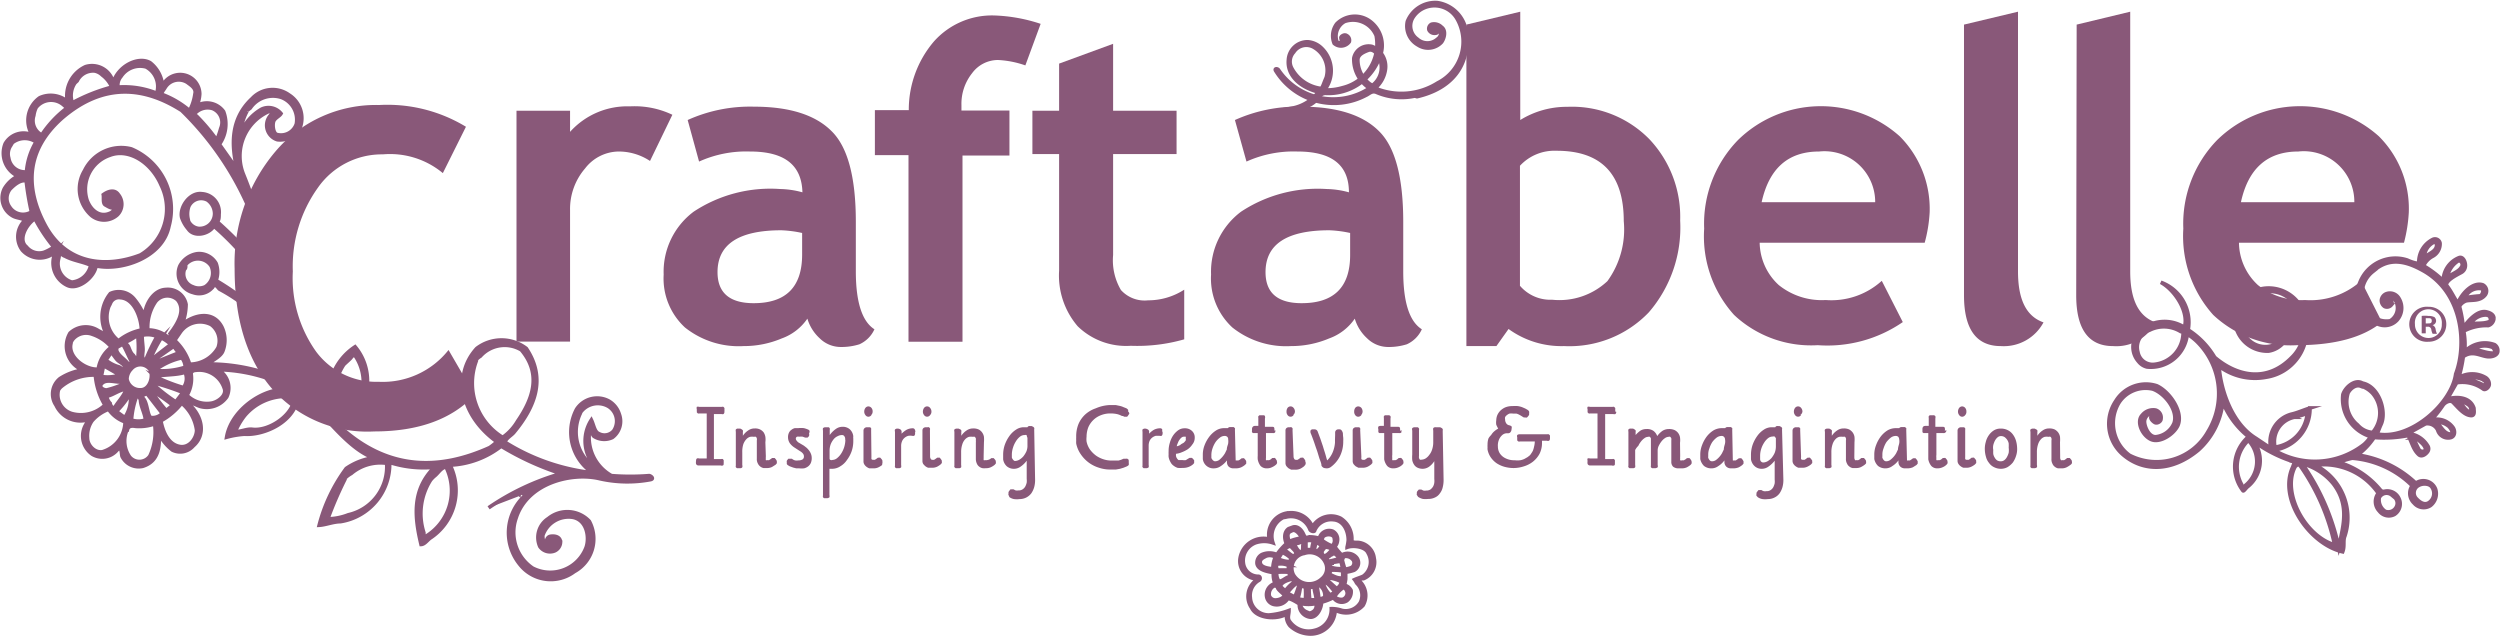 <?xml version="1.0" encoding="UTF-8"?> <svg xmlns="http://www.w3.org/2000/svg" viewBox="0 0 166.65 42.41"><defs><style>.cls-1,.cls-2{fill:#895879;}.cls-2{stroke:#895879;stroke-miterlimit:10;stroke-width:0.25px;}</style></defs><g id="Layer_2" data-name="Layer 2"><g id="Layer_20" data-name="Layer 20"><path class="cls-1" d="M31.06,8.45l-1.54,3.09a5.51,5.51,0,0,0-4-1.25,5.2,5.2,0,0,0-4.32,2.21,9,9,0,0,0-1.68,5.59,8.44,8.44,0,0,0,1.56,5.36,5,5,0,0,0,4.16,2,5.59,5.59,0,0,0,4.66-2.12l1.74,3q-2.28,2.43-6.7,2.43a8.47,8.47,0,0,1-6.86-2.91c-1.63-1.93-2.44-4.58-2.44-7.92a11.54,11.54,0,0,1,2.71-7.82A8.77,8.77,0,0,1,25.27,7,10.08,10.08,0,0,1,31.06,8.45Z"></path><path class="cls-1" d="M43.33,10.73a3.78,3.78,0,0,0-2.11-.63A2.86,2.86,0,0,0,39,11.23,4.14,4.14,0,0,0,38,14v8.77H34.43V7.38H38V8.79a5.13,5.13,0,0,1,4-1.7,5.84,5.84,0,0,1,2.82.56Z"></path><path class="cls-1" d="M53.82,21.24a3.5,3.5,0,0,1-1.71,1.32,6.47,6.47,0,0,1-2.54.51,5.75,5.75,0,0,1-3.91-1.24,4.44,4.44,0,0,1-1.42-3.53,5,5,0,0,1,2-4.19A9.28,9.28,0,0,1,52,12.6a6,6,0,0,1,1.49.22C53.44,11,52.3,10.1,50,10.1a7.63,7.63,0,0,0-3.4.67L45.84,8a10.11,10.11,0,0,1,4.41-.89q3.53,0,5.16,1.61c1.1,1.06,1.64,3.09,1.64,6.07v3.3c0,2.05.42,3.34,1.24,3.86a2,2,0,0,1-1,1,4,4,0,0,1-1.25.18,2,2,0,0,1-1.4-.58A2.89,2.89,0,0,1,53.82,21.24Zm-.35-5.71a7.84,7.84,0,0,0-1.38-.18q-4.26,0-4.26,2.79c0,1.38.81,2.07,2.41,2.07q3.23,0,3.23-3.24Z"></path><path class="cls-1" d="M68.35,4.36A6.39,6.39,0,0,0,66.53,4a2.14,2.14,0,0,0-1.73.88A3.27,3.27,0,0,0,64.09,7c0,.12,0,.24,0,.37h3.2v3H64.16V22.78h-3.6V10.34H58.32v-3h2.26a7,7,0,0,1,1.67-4.57,5.18,5.18,0,0,1,4-1.74,10.85,10.85,0,0,1,3.12.56Z"></path><path class="cls-1" d="M70.6,10.27H68.82V7.38H70.6V4.24l3.6-1.32V7.38h4.23v2.89H74.2V17a3.91,3.91,0,0,0,.52,2.33,2.12,2.12,0,0,0,1.81.69,4.43,4.43,0,0,0,2.41-.71v3.31a11.34,11.34,0,0,1-3.56.43,4.63,4.63,0,0,1-3.54-1.3,5.19,5.19,0,0,1-1.24-3.7Z"></path><path class="cls-1" d="M90.31,21.24a3.5,3.5,0,0,1-1.71,1.32,6.47,6.47,0,0,1-2.54.51,5.75,5.75,0,0,1-3.91-1.24,4.44,4.44,0,0,1-1.42-3.53,5,5,0,0,1,2-4.19,9.28,9.28,0,0,1,5.7-1.51,6,6,0,0,1,1.49.22c0-1.82-1.14-2.72-3.43-2.72a7.63,7.63,0,0,0-3.4.67L82.32,8a10.19,10.19,0,0,1,4.42-.89q3.53,0,5.16,1.61c1.1,1.06,1.64,3.09,1.64,6.07v3.3c0,2.05.41,3.34,1.24,3.86a2,2,0,0,1-1,1,4,4,0,0,1-1.25.18,2,2,0,0,1-1.4-.58A2.89,2.89,0,0,1,90.31,21.24ZM90,15.53a7.84,7.84,0,0,0-1.38-.18q-4.26,0-4.26,2.79c0,1.38.8,2.07,2.41,2.07Q90,20.21,90,17Z"></path><path class="cls-1" d="M100.56,21.93l-.81,1.14h-2V1.64l3.59-.86V8a5.89,5.89,0,0,1,3.14-.88,7.23,7.23,0,0,1,5.45,2.14A7.53,7.53,0,0,1,112,14.7a8.65,8.65,0,0,1-2.09,6.12,7.32,7.32,0,0,1-5.65,2.25A6,6,0,0,1,100.56,21.93Zm.76-10.88v8a2.67,2.67,0,0,0,2.15.93,4.67,4.67,0,0,0,3.68-1.24,5.86,5.86,0,0,0,1.09-4q0-4.7-4.49-4.69A3.13,3.13,0,0,0,101.32,11.05Z"></path><path class="cls-1" d="M128.3,16.18h-11A3.9,3.9,0,0,0,118.57,19a4.57,4.57,0,0,0,3.13,1,5,5,0,0,0,3.74-1.28l1.4,2.75a8.86,8.86,0,0,1-5.67,1.54A7.5,7.5,0,0,1,115.6,21a7.82,7.82,0,0,1-2-5.76,8,8,0,0,1,2.25-5.9,7.89,7.89,0,0,1,10.78-.26,6.85,6.85,0,0,1,2,5.09A9.57,9.57,0,0,1,128.3,16.18Zm-10.87-2.7H125a3.38,3.38,0,0,0-3.74-3.38C119.2,10.1,117.93,11.22,117.43,13.48Z"></path><path class="cls-1" d="M130.92,1.64l3.6-.86V18.09c0,1.9.56,3,1.7,3.4a3,3,0,0,1-2.85,1.58c-1.63,0-2.45-1.13-2.45-3.39Z"></path><path class="cls-1" d="M138.43,1.64,142,.78V18.09c0,1.9.56,3,1.69,3.4a2.94,2.94,0,0,1-2.84,1.58c-1.63,0-2.45-1.13-2.45-3.39Z"></path><path class="cls-1" d="M160.25,16.18h-11A3.89,3.89,0,0,0,150.51,19a4.6,4.6,0,0,0,3.14,1,5.05,5.05,0,0,0,3.74-1.28l1.39,2.75q-1.89,1.54-5.66,1.54A7.54,7.54,0,0,1,147.54,21a7.86,7.86,0,0,1-2-5.76,8,8,0,0,1,2.25-5.9,7.89,7.89,0,0,1,10.78-.26,6.81,6.81,0,0,1,2,5.09A10.11,10.11,0,0,1,160.25,16.18Zm-10.87-2.7h7.56a3.37,3.37,0,0,0-3.74-3.38C151.15,10.1,149.87,11.22,149.38,13.48Z"></path><path class="cls-2" d="M91.89,4a3.62,3.62,0,0,1-3.48,2.22.51.51,0,0,0-.39.13,2,2,0,0,1-1.91.87,2.86,2.86,0,0,0,1.78-1.09c-1.19-.3-2.1-1.08-2-2.14a1.27,1.27,0,0,1,1.29-1.2,1.47,1.47,0,0,1,.85.36A2.09,2.09,0,0,1,88.29,6a3.76,3.76,0,0,0,1.21-.15,3,3,0,0,0,2.24-3.48,1.68,1.68,0,0,0-2.11-.94,1.12,1.12,0,0,0-.52,1.33c0,.12.28.1.45.08-.11,0-.15-.21-.17-.31s.19-.21.28-.19a.35.35,0,0,1,.27.44.68.68,0,0,1-1,.11,1.33,1.33,0,0,1,.17-1.3,1.7,1.7,0,0,1,2.14-.22,2,2,0,0,1,.71,2.47Zm-3.56,1.4a1.78,1.78,0,0,0-.71-2.23,1,1,0,0,0-1.38.3.94.94,0,0,0-.13,1.09,2.59,2.59,0,0,0,1.94,1.34C88.15,5.88,88.25,5.55,88.33,5.36Z"></path><path class="cls-2" d="M94.31,6.4a4.22,4.22,0,0,1-2.53-.24c-.33-.15-.5.09-.73.19a4.55,4.55,0,0,1-6-1.62c-.12-.17.1-.17.17-.07a4.41,4.41,0,0,0,6.08,1.22,2.3,2.3,0,0,1-1.05-2,1,1,0,0,1,1.21-.78,1.43,1.43,0,0,1,.89,1.52,2,2,0,0,1-.69,1.26,4.53,4.53,0,0,0,4.18-.35,3.08,3.08,0,0,0,1.32-4.23A1.74,1.74,0,0,0,94.79.59a1.68,1.68,0,0,0-.64.63,1.08,1.08,0,0,0,.33,1.39,1,1,0,0,0,1.34,0A.49.49,0,0,0,96,2c-.15-.19-.06.2-.31.21A.41.41,0,0,1,95.26,2a.32.32,0,0,1,.17-.38.69.69,0,0,1,.66.19c.32.22.19.74,0,1A1.22,1.22,0,0,1,94.53,3a1.44,1.44,0,0,1-.71-1.57,2,2,0,0,1,2-1.25,2.28,2.28,0,0,1,1.94,2.26c.12,1.91-.93,3.45-3.3,4Zm-2.83-.7A1.49,1.49,0,0,0,92,4c-.12-.34-.42-.79-.8-.65s-.66.31-.69.6a2,2,0,0,0,.79,1.64Z"></path><path class="cls-2" d="M32.57,33.85a16.63,16.63,0,0,1,4.84-2.28,18.72,18.72,0,0,1-4-1.83A5.94,5.94,0,0,1,30,31a3.8,3.8,0,0,1-1.33,4.87c-.21.16-.37.41-.6.42-.42-1.77-.65-3.62.9-5.15a7.45,7.45,0,0,1-3-.32,3.88,3.88,0,0,1-3.28,3.95c-.46,0-1,.22-1.41.24a11,11,0,0,1,1.8-3.78,4.28,4.28,0,0,1,1.82-.71c-1.67-.6-3.19-2.76-4.61-4.13-.12-.12-.42-.15-.43,0-.15,1.72-2.25,2.64-3.57,2.55a6.07,6.07,0,0,0-1.18.2c.34-2,2.91-3.61,4.6-3.08a10.84,10.84,0,0,0-5.19-1.42,1.39,1.39,0,0,1,.59,1.82,1.63,1.63,0,0,1-1.76.63c-.26-.08-.57-.29-.86-.24,1,.82,1.26,2.12.39,2.87A1.15,1.15,0,0,1,11.5,30a3.11,3.11,0,0,1-.88-1.06c0,.76,0,1.8-1.11,2.14a1.23,1.23,0,0,1-1.36-.64c-.07-.11,0-.79-.35-.44a1.28,1.28,0,0,1-1.64.28,1.48,1.48,0,0,1-.42-2c0-.05.33-.36,0-.27a1.79,1.79,0,0,1-2-1A1.32,1.32,0,0,1,4,25.24a3.79,3.79,0,0,1,1.53-.57,1.71,1.71,0,0,1-.86-2.46,1.53,1.53,0,0,1,1.89-.16,2.8,2.8,0,0,1,.68.46,2.46,2.46,0,0,1,.12-2.94,1.33,1.33,0,0,1,1.54.32,4.21,4.21,0,0,1,.74,1.25c0-.77.56-1.82,1.43-1.84a1.23,1.23,0,0,1,1.33,1,3.86,3.86,0,0,1-.26,1.32c.84-.66,2.06-.92,2.64.17a2,2,0,0,1,.07,1.61c-.14.37-.69.6-1,.87A12.4,12.4,0,0,1,20.23,26a11.55,11.55,0,0,0-5.58-6.72c-.11-.06-.28-.46-.48-.14a1.16,1.16,0,0,1-1.29.36A1.3,1.3,0,0,1,12,17.72a1.57,1.57,0,0,1,1.13-.8,1.29,1.29,0,0,1,1.27.64,1.66,1.66,0,0,1,0,1.14,18.32,18.32,0,0,1,4.42,3.65l-.56-2.47a19.26,19.26,0,0,0-4-4.81c-.35.55-1.32.75-1.7.2a2.32,2.32,0,0,1-.44-.76c-.17-.66.52-1.71,1.35-1.59a1.22,1.22,0,0,1,1.13,1.36c0,.18,0,.42-.13.5A23.55,23.55,0,0,1,18,18.66a20.37,20.37,0,0,0-5.89-11.3c-2.47-1.57-5.2-1.9-8,.53C1.75,10,1.65,12.48,3,15c1.47,2.74,4.21,2.83,6.36,2a3.57,3.57,0,0,0,1.39-4.65c-.66-1.55-2.18-2.49-3.44-2a2.4,2.4,0,0,0-1.51,3c.25.67.82,1.14,1.47.89a.65.65,0,0,0,.44-.48c-.21.22-.49,0-.68-.1s-.1-.48-.14-.68c.27-.2.74-.4,1,0a1,1,0,0,1-.07,1.34,1.32,1.32,0,0,1-1.7.06,2.35,2.35,0,0,1-.48-3A2.71,2.71,0,0,1,8.75,9.93a4.34,4.34,0,0,1,2.51,5.15c-.43,2.11-3.2,3-4.86,2.64-.09.74-1.18,1.63-1.89,1.31a1.65,1.65,0,0,1-.77-2.29,1.55,1.55,0,0,1-2.25-.07,1.49,1.49,0,0,1,.2-2c-.32-.15-.6-.14-.84-.28A1.37,1.37,0,0,1,.3,12.57a2.19,2.19,0,0,1,.9-.83A1.69,1.69,0,0,1,.35,9.58,1.41,1.41,0,0,1,2.15,9a1.84,1.84,0,0,1,.5-2.48,1.75,1.75,0,0,1,1.84.24A2.14,2.14,0,0,1,5.7,4.45,1.45,1.45,0,0,1,7.55,5.52C7.86,4.42,9.2,3.73,10,4.18a2.15,2.15,0,0,1,.83,1.55,1.3,1.3,0,0,1,2.48.53,2.31,2.31,0,0,1-.18.78,1.37,1.37,0,0,1,1.77.4,2.34,2.34,0,0,1-.28,2.18l1.19,1.68c-.4-1.62-.45-3.39,1-4.73a1.86,1.86,0,0,1,2.45-.24A1.83,1.83,0,0,1,20,8.52a1.49,1.49,0,0,1-1.51.79A1,1,0,0,1,18,7.73c.13-.13.19-.44-.13-.28a3.26,3.26,0,0,0-1.65,4.16C18,16,18.59,20.2,20,24.47a9,9,0,0,0,2.16,3.19,3.86,3.86,0,0,1,1.51-4.54,3.54,3.54,0,0,1-.78,5.23c-.25.18.08.37.16.43,3,2.52,6.25,2.57,9.59,1.06a4.5,4.5,0,0,0,.49-.39c-2.34-1.67-3-4.41-1.35-6.22a2.71,2.71,0,0,1,3.3,0c1.34,2,.59,3.89-.84,5.61-.18.2-.48.35-.59.63a13.89,13.89,0,0,0,5.86,2.05,3.26,3.26,0,0,1-1.07-4.24,1.63,1.63,0,0,1,2.13-.55,1.53,1.53,0,0,1,.71.89,1.34,1.34,0,0,1-.46,1.54,1.28,1.28,0,0,1-1.2-.06c-.13-.06-.17-.41-.31-.45a2.92,2.92,0,0,0,1.45,3.06,16.14,16.14,0,0,0,2.51,0c.1,0,.37.21.08.26A8.35,8.35,0,0,1,40,31.91c-1.83-.45-4.85.23-5.61,2.65a2.88,2.88,0,0,0,1.11,3.31,2.56,2.56,0,0,0,3.58-1.39c.22-.65.06-1.82-.9-2a1.82,1.82,0,0,0-2,1.21,1,1,0,0,0,.28.75c-.07-.26-.06-.65.26-.69s.63.06.64.4a.66.66,0,0,1-.37.56.82.82,0,0,1-1-.28,1.49,1.49,0,0,1,.56-1.86,2,2,0,0,1,2.73.18,2.48,2.48,0,0,1-1,3.35,2.61,2.61,0,0,1-3.62-.47,3.35,3.35,0,0,1,.34-4.6c.34-.36-.3,0-.29,0m-3-8.87a4.24,4.24,0,0,0,1.8,5,3.48,3.48,0,0,0,1-1.09c1-1.46,1.62-3.12.24-4.75a2.17,2.17,0,0,0-2.73.42A1.21,1.21,0,0,0,31.61,24.15Zm-8.78,7.91a24.78,24.78,0,0,0-1.08,2.52,3.89,3.89,0,0,0,1.37-.27,3.29,3.29,0,0,0,2.56-3.44,3,3,0,0,0-2.37.68A1.84,1.84,0,0,0,22.83,32.06ZM3.89,26a1.31,1.31,0,0,0,.89,1.57A2.3,2.3,0,0,0,7,27a4.57,4.57,0,0,1-.64-2,3.38,3.38,0,0,0-2.27.76A.85.85,0,0,0,3.89,26ZM28.7,32a4.17,4.17,0,0,0-.45,3.51c0,.18,0,.36.18.22a3.56,3.56,0,0,0,1.3-4.61c-.35.07-.51.41-.78.62A2,2,0,0,0,28.7,32ZM11.64,22.69a3.64,3.64,0,0,1,1,1.59,2.18,2.18,0,0,0,1.9-1.1,1.34,1.34,0,0,0-.47-1.55,1.61,1.61,0,0,0-2.08.55Zm11.27,1.62a4,4,0,0,0-.38,3.61c0,.12.07.34.32.15a3.13,3.13,0,0,0,.82-4.37c-.07-.11-.23.08-.29.16S23,24.21,22.91,24.31Zm-7.23,4.47c.4,0,.77-.2,1.13-.16,1.16.15,2.8-1,2.83-2.16a3.62,3.62,0,0,0-3.33,1.24A4.49,4.49,0,0,0,15.68,28.78Zm23-1.23a2.89,2.89,0,0,0,1.2,3.77A2.57,2.57,0,0,1,39.42,28c.16.33.21.8.5.91a.8.8,0,0,0,1-.2,1.16,1.16,0,0,0-.37-1.63,1.42,1.42,0,0,0-1.77.3A.65.65,0,0,0,38.67,27.55ZM5.83,29.21c0,.46.47,1,1,.91a2.11,2.11,0,0,0,1.51-2,2.24,2.24,0,0,1-1.1-.84,2.69,2.69,0,0,0-1.11.77A1.77,1.77,0,0,0,5.83,29.21Zm1.43-8.8a2,2,0,0,0,.64,2.31A3.55,3.55,0,0,1,9.43,22c0-.7-.43-2.1-1.4-2.16a.61.61,0,0,0-.67.37A1.6,1.6,0,0,1,7.26,20.41Zm9.2-13A4.19,4.19,0,0,0,16,9a3.23,3.23,0,0,1,1.44-1.72,1.08,1.08,0,0,1,1.29.29c-.08.15-.33.25-.46.45s-.08.87.19.95a1.08,1.08,0,0,0,1.3-.71,1.59,1.59,0,0,0-1-1.77,1.83,1.83,0,0,0-2.08.71S16.49,7.34,16.46,7.39ZM12,29.77c.65.1,1.1-.57,1.11-1.09a2.82,2.82,0,0,0-1-1.81,4.49,4.49,0,0,1-1.39,1.18C10.86,28.77,11.2,29.64,12,29.77ZM9.85,22a2.07,2.07,0,0,1,1.35.48c.17.14.2-.14.14-.24.54-.7,1.05-1.58.49-2.26a1,1,0,0,0-1.46.12A3,3,0,0,0,9.85,22Zm-5.12.88c-.24.94,1,1.81,1.82,1.73a2.26,2.26,0,0,1,.88-1.47,2.88,2.88,0,0,0-1.27-.86,1.16,1.16,0,0,0-1.27.29A.83.83,0,0,0,4.73,22.83Zm7.75,3.49a1.87,1.87,0,0,0,1.66.5c.45-.1,1-.54.81-1a1.76,1.76,0,0,0-1.89-1.19c-.1,0-.34.05-.32.26A2.22,2.22,0,0,1,12.48,26.32ZM8.4,28.81a1.87,1.87,0,0,0,.23,1.64A.85.85,0,0,0,10,30.39a3.75,3.75,0,0,0,.31-2.14,3.1,3.1,0,0,1-1.22.17c-.12,0-.54-.14-.61.27C8.44,28.71,8.4,28.79,8.4,28.81Zm-.54-23a5.79,5.79,0,0,1,2.59.41,1.48,1.48,0,0,0-.71-1.76,1.52,1.52,0,0,0-1.68.64A.88.88,0,0,0,7.86,5.8ZM5,5.52a1.49,1.49,0,0,0-.18,1.34A11.88,11.88,0,0,1,7.46,5.81,2,2,0,0,0,6.82,5a1,1,0,0,0-.5-.27,1.18,1.18,0,0,0-1.18.66Zm7.32,12.36a.91.91,0,0,0,.53,1.24,1,1,0,0,0,.83,0,1.1,1.1,0,0,0,.4-1.39,1.06,1.06,0,0,0-1.7-.1C12.36,17.69,12.39,17.81,12.35,17.88Zm.18-3.3a.88.88,0,0,0,.72.65,1,1,0,0,0,1.09-1,1.13,1.13,0,0,0-.48-.9.91.91,0,0,0-1.25.43A1.55,1.55,0,0,0,12.53,14.58ZM2.25,7.7A1.08,1.08,0,0,0,2.78,9a7.27,7.27,0,0,1,1.69-1.8S4.26,7,4.15,6.92a1.26,1.26,0,0,0-1.74.24A1.76,1.76,0,0,0,2.25,7.7Zm-1.54,2a1,1,0,0,0-.13.84,1.09,1.09,0,0,0,1.19.92,4.58,4.58,0,0,1,.64-2,1.34,1.34,0,0,0-1.59.05S.74,9.66.71,9.69ZM10.84,6.31a6.17,6.17,0,0,1,1.8,1.07A3.38,3.38,0,0,0,13,6.26c.1-.38-.28-.59-.51-.77A1.07,1.07,0,0,0,11,5.84C10.91,6,10.67,6.25,10.84,6.31ZM1.76,16.46a1.09,1.09,0,0,0,1.18.36,2.9,2.9,0,0,0,.65-.35,10.78,10.78,0,0,1-1.26-1.9C1.7,15,1.2,16,1.76,16.46ZM.64,13.8a1.06,1.06,0,0,0,1.46.33,19.42,19.42,0,0,1-.35-2.07c-.38-.11-.81.26-1.08.54A1,1,0,0,0,.64,13.8ZM3.9,17.27a1.29,1.29,0,0,0,.89,1.54,1.42,1.42,0,0,0,1.26-1.13c-.53-.25-1.18-.31-1.74-.62-.1,0-.33-.3-.37,0A1.3,1.3,0,0,1,3.9,17.27Zm4.56,8a.88.88,0,0,0,.91.72c.64,0,.87-.94.64-1.34a.79.79,0,0,0-1.26-.06A1,1,0,0,0,8.46,25.29ZM13.1,7.74a12.58,12.58,0,0,1,1.35,1.6,6.13,6.13,0,0,0,.27-.78,1,1,0,0,0-.55-1.33,1.15,1.15,0,0,0-1.24.4A1.63,1.63,0,0,1,13.1,7.74Zm-.85,17.1c-.56.16-1.32.12-1.94.25a11.8,11.8,0,0,0,1.92.75,1,1,0,0,0,.12-1S12.25,24.84,12.25,24.84Zm.1-.36a1,1,0,0,0-.23-.63,4.48,4.48,0,0,0-1.81.85A4.94,4.94,0,0,0,12.35,24.48Zm-2.26,3.36a.89.89,0,0,0,.73-.28L9.77,26.2c0,.12-.46.09-.2.39S9.83,27.81,10.09,27.84ZM9.53,23.3c0,.28-.15.7.2.67a13.64,13.64,0,0,1,.74-1.54,1.57,1.57,0,0,0-1-.08C9.47,22.73,9.53,23.06,9.53,23.3Zm.75,2.38a11.6,11.6,0,0,0,1.44,1.11l.48-.63a16.73,16.73,0,0,0-2-.66C10.26,25.61,10.28,25.68,10.28,25.68ZM8.76,28a1.48,1.48,0,0,0,.93,0c0-.39-.29-.85-.32-1.3,0-.14-.22-.44-.29-.23A5.74,5.74,0,0,0,8.76,28Zm.11-4.32c.13.11.32.58.31.29a6.75,6.75,0,0,0,0-1.62c-.21.12-.4.26-.65.38s-.07.23,0,.33S8.68,23.51,8.87,23.67Zm1.07.46c.41-.41,1-.82,1.46-1.19-.21-.16-.62-.5-.69-.37A9.43,9.43,0,0,0,9.94,24.13Zm-2.6,2.76c0,.07.18.47.37.17s.66-.82.69-1.14c-.5.07-.88.41-1.29.48A.86.86,0,0,0,7.34,26.89Zm.42.53.56.41a2.3,2.3,0,0,0,.37-1.6c0-.08-.11.16-.15.22A5.72,5.72,0,0,1,7.76,27.42ZM7.05,24a2.36,2.36,0,0,0,.88.46c.17.07.47.39.42.09S8,24.17,7.83,24s-.39-.6-.47-.45A2.86,2.86,0,0,1,7.05,24Zm3.1,2.16a11.09,11.09,0,0,0,.93,1.21l.44-.36A15.77,15.77,0,0,0,10.07,26C10.12,26.1,10.14,26.19,10.15,26.2Zm0-1.93,1.7-.68c.12-.05-.16-.25-.25-.48l-1.43,1S10.18,24.25,10.18,24.27ZM7.11,26A6.33,6.33,0,0,0,8,25.71c.11,0,.22-.26,0-.25-.4,0-.89-.18-1.18.07S6.85,26,7.11,26Zm1.46-1.73s.24-.08.21-.14c-.22-.42-.39-.86-.62-1.23-.08.17-.45.2-.41.39C7.85,23.73,8.31,23.91,8.57,24.29Zm-1.82.83A2.59,2.59,0,0,0,8,25L6.9,24.37Z"></path><path class="cls-2" d="M154.31,31a3.91,3.91,0,0,1,2,4.72c-.14.33,0,.68-.15,1.06-2.18-.49-4.34-3.54-3.31-5.68,0-.07.17-.3,0-.34a8.9,8.9,0,0,1-2.6-1.33,2.21,2.21,0,0,1-.41,3c-.13.1-.28.34-.32.28a2.63,2.63,0,0,1,.37-3.6,5.67,5.67,0,0,1-1.72-2.31A5,5,0,0,1,146.54,30c-1.77,1.47-3.67,1.45-5,.32a2.71,2.71,0,0,1-.49-3.6,2.35,2.35,0,0,1,2.72-1c.87.4,1.78,1.74,1.41,2.63-.25.57-1.19,1.21-1.79.94s-1-1.2-.58-1.62a.93.93,0,0,1,.89-.33.52.52,0,0,1,.35.59c0,.16-.25.32-.41.23s-.42-.37-.12-.49c0-.11.22,0,.1-.08-.34-.16-.68.2-.67.53s.28,1,.74,1a1.5,1.5,0,0,0,1.24-.92c.28-.86-.64-2-1.43-2.27a2.12,2.12,0,0,0-2.24.89,2.65,2.65,0,0,0,.69,3.53,3.94,3.94,0,0,0,5.24-1.58,4.86,4.86,0,0,0-.74-6,3.6,3.6,0,0,0-.65-.5,2.44,2.44,0,0,1-2.68,2.19,1,1,0,0,1-.56-.36,1.46,1.46,0,0,1,.05-2,2.46,2.46,0,0,1,3-.28c.33-1-.62-2.49-1.57-3a2.83,2.83,0,0,1,1.82,3.17,5.46,5.46,0,0,1,1.77,1.83c1.42,1.21,3.44,1.76,5.15,0a2.62,2.62,0,0,0,0-3.76,2,2,0,0,0-2.64-.25,1.71,1.71,0,0,0-.53,2.46,1.58,1.58,0,0,0,1.71.81,1.32,1.32,0,0,0,1-1.6.71.71,0,0,0-1.08-.45c-.14.09.4.23.3.62a.28.28,0,0,1-.37.15.54.54,0,0,1-.37-.55c.07-.38.44-.52.76-.6s1,.46,1.05,1a1.65,1.65,0,0,1-1.38,1.75A2.15,2.15,0,0,1,149,21.56a2.25,2.25,0,0,1,1.87-2.33,2.5,2.5,0,0,1,2.84,2.19,3.18,3.18,0,0,1-2.64,3.72,4,4,0,0,1-3.15-.73c.1,1.49.81,3.8,2.46,4.81l1,.67a1.9,1.9,0,0,1,1.37-2.28c.4-.09.76-.26,1.23-.41A2.78,2.78,0,0,1,151.58,30a5.3,5.3,0,0,0,6-.37,2.3,2.3,0,0,0,.45-.53,2.6,2.6,0,0,1-1.85-2.8c.15-.49.81-1.05,1.3-.76,1.12.22,1.63,1.91,1.24,2.75-.09.19-.16.4-.27.64,2.26.43,5-2.07,5.25-4,.73-1.92.5-5.29-2.05-6.82-1-.58-2.3-1.12-3.49,0a1.89,1.89,0,0,0-.38,2.55,1.51,1.51,0,0,0,1.55.73,1,1,0,0,0,.37-1.34c-.1-.14-.24-.33-.46-.22,0,.07.33.3.16.5a.37.37,0,0,1-.44.1.48.48,0,0,1-.21-.43.51.51,0,0,1,.37-.43.69.69,0,0,1,.8.34,1.21,1.21,0,0,1-.14,1.43,1.12,1.12,0,0,1-1.45.16,2.11,2.11,0,0,1-1-2.71,2.54,2.54,0,0,1,3.14-1.45c.23.11.76.3.77.16a1.69,1.69,0,0,1,.94-1.54.34.34,0,0,1,.47.25.93.93,0,0,1-.49.87,1.39,1.39,0,0,0-.61.64,6.68,6.68,0,0,1,1.32,1,1.67,1.67,0,0,1,1.05-1.54c.26-.1.43.27.42.53a.52.52,0,0,1-.27.45c-.37.2-1,.52-1,.84.33.41.5.83.77,1.21.27-.66,1-1.43,1.66-1.22a.45.45,0,0,1,.17.66c-.35.45-.89.32-1.27.4-.21.06-.47.29-.44.43a7.92,7.92,0,0,1,.24,1.38c.34-.51,1-1.25,1.61-1.05.18.05.43.16.43.41a.53.53,0,0,1-.37.48,3.24,3.24,0,0,0-1.64.37,4.87,4.87,0,0,1,.06,1.38,1.86,1.86,0,0,1,2-.47.46.46,0,0,1,.21.42c0,.28-.37.41-.7.37-.5-.06-1-.43-1.6,0a9.79,9.79,0,0,1-.3,1.4,1.78,1.78,0,0,1,1.79,0,.52.52,0,0,1,.24.45c0,.18-.24.4-.38.32a2.38,2.38,0,0,0-1.79-.43l-.62,1.09c.62-.18,1.52-.15,1.77.61,0,.15.08.48-.16.49-.48,0-.89-.54-1.24-.89-.18-.17-.51,0-.65.19a8.41,8.41,0,0,1-.79,1,1.33,1.33,0,0,1,1.46.52c.13.21.13.57-.17.65a.72.72,0,0,1-.86-.5.76.76,0,0,0-.82-.42l-1.17.65a1.7,1.7,0,0,1,1.32.82.34.34,0,0,1,0,.38c-.12.18-.4.38-.59.21-.38-.34-.45-.81-.71-1.28a8.35,8.35,0,0,1-2.27.13,4.67,4.67,0,0,1-1.11,1.17,7.12,7.12,0,0,1,3.89,1.88.87.87,0,0,1,1.31.39,1,1,0,0,1-.34,1.1.83.83,0,0,1-1.08-.16.89.89,0,0,1-.13-1.16,6.4,6.4,0,0,0-4-1.84,5.31,5.31,0,0,0-.9.28,5.71,5.71,0,0,1,2.79,1.86.27.27,0,0,0,.27.07.85.85,0,0,1,.95.48.83.83,0,0,1-.3,1.06.79.79,0,0,1-1-.22.91.91,0,0,1-.07-1.19A4.42,4.42,0,0,0,154.37,31S154.34,31,154.31,31Zm-1.14-.09c0,.08-.14.13-.19.22-.89,1.73.71,4.64,2.65,5.19a14.44,14.44,0,0,0-2.24-5.19C153.35,31.06,153.2,30.93,153.17,30.89Zm-7.8-8.81a2.14,2.14,0,0,0-2.09-.09,1.2,1.2,0,0,0-.77,1.46,1,1,0,0,0,1.1.82,2.14,2.14,0,0,0,1.92-2.15Zm12,3.64c-.33-.13-.69.15-.85.45a2,2,0,0,0,.64,2.14,1.46,1.46,0,0,0,1,.5,2,2,0,0,0,0-2.61A1.83,1.83,0,0,0,157.37,25.72Zm-3.89,5.19a15.1,15.1,0,0,1,2.43,5.6,2,2,0,0,0,.07-.41c.24-1.17.61-2.49-.43-3.86A4,4,0,0,0,153.48,30.91Zm-3.54-1.64a2.45,2.45,0,0,0-.52,3s0,.25.21.11a2.05,2.05,0,0,0,.29-3C149.94,29.27,149.92,29.29,149.94,29.27Zm3-1.48a1.66,1.66,0,0,0-1.29,2,2.53,2.53,0,0,0,2.16-2.27A3.3,3.3,0,0,1,152.9,27.79Zm9,4.51a.84.84,0,0,0-.74.05.56.56,0,0,0-.14.86c.18.19.47.46.8.31a.74.74,0,0,0,.2-1.14Zm-2.5.68a.55.55,0,0,0-.84.17.91.91,0,0,0,.4.92.6.6,0,0,0,.78-.39.53.53,0,0,0-.23-.61Zm6.4-12a1.2,1.2,0,0,0-1.16.6c.35-.08.83,0,1.21-.14.17,0,.15-.27.05-.38S165.81,21.05,165.8,21Zm-2-3.6a1.64,1.64,0,0,0-.71,1.1c.33-.26.77-.38.95-.69a.28.28,0,0,0-.08-.41A.29.29,0,0,0,163.82,17.39Zm.5,2.45a8.1,8.1,0,0,1,.93-.12c.23,0,.31-.44.19-.48A1,1,0,0,0,164.32,19.84Zm1.75,3.28a1.39,1.39,0,0,0-1.25.17c.42,0,.86.25,1.34.24.25,0,.08-.29,0-.37A.12.12,0,0,0,166.07,23.12Zm-3.66-6.66c0-.14,0-.4-.22-.31a1.15,1.15,0,0,0-.61,1C161.89,16.91,162.31,16.8,162.41,16.46Zm0,11.69c.27.24.47.71.85.77s.08-.43-.09-.55A1.1,1.1,0,0,0,162.41,28.15Zm-1.55,1a7,7,0,0,0,.38.83c.1.12.35.15.41,0s-.15-.39-.29-.51S161.05,29.16,160.86,29.17Zm4.68-3.84a1.82,1.82,0,0,0-1.19-.11,7.74,7.74,0,0,1,1.32.53.31.31,0,0,0-.09-.38S165.55,25.34,165.54,25.33Zm-1.69,1.37c.29.25.46.73.82.78a.41.41,0,0,0-.15-.49A1.54,1.54,0,0,0,163.85,26.7Z"></path><path class="cls-2" d="M85.75,34.22a1.52,1.52,0,0,1,1.74.91,1.42,1.42,0,0,1,1.87-.58A1.62,1.62,0,0,1,90.11,36c0,.22.33.14.49.17a1.19,1.19,0,0,1,1,1.05,1.18,1.18,0,0,1-.71,1.35c-.11,0-.39,0-.2.24a1.31,1.31,0,0,1,.17,1.54,1.52,1.52,0,0,1-1.86.31,1.64,1.64,0,0,1-1.64,1.6A2.05,2.05,0,0,1,86,41.72a1,1,0,0,1-.23-.8c-.66.42-2,.3-2.33-.4a1.33,1.33,0,0,1,.23-1.78s.19-.13,0-.16a1.19,1.19,0,0,1-1-1.38,1.58,1.58,0,0,1,1.94-1.26,1.46,1.46,0,0,1,1.14-1.73Zm-.22.28a1.39,1.39,0,0,0-.68,1.68,1.82,1.82,0,0,0-1.16,0,1.27,1.27,0,0,0-.81,1.36,1,1,0,0,0,1,.88c.15,0,.16.22,0,.28a1.17,1.17,0,0,0-.54,1.13A1.23,1.23,0,0,0,84.59,41a4.83,4.83,0,0,0,1.33-.3c0,.25-.1.44,0,.66a1.55,1.55,0,0,0,1.72.66,1.43,1.43,0,0,0,1.11-1.44,2,2,0,0,1,.69.11,1.14,1.14,0,0,0,1.25-.53,1.11,1.11,0,0,0-.23-1.27c-.06-.07-.06-.12-.16-.25.17-.08.42-.15.58-.23a1.18,1.18,0,0,0,.32-1.55c-.18-.43-1-.53-1.4-.38a3.3,3.3,0,0,0,.08-.47c0-.66-.34-1.33-1-1.37a1.2,1.2,0,0,0-1.25.72c0,.11-.27.06-.31-.08a1.36,1.36,0,0,0-1.61-.81Z"></path><path class="cls-2" d="M86.16,35.15c.3-.12.58.15.71.42s.14.31.41.22a2.32,2.32,0,0,1,.67.1.67.67,0,0,1,.88-.48.61.61,0,0,1,.32.66.62.62,0,0,1-.18.37,4.22,4.22,0,0,0,.47.56.78.78,0,0,1,1,.18.56.56,0,0,1-.18.83,2.64,2.64,0,0,1-.56.13s0,.24,0,.46a3.86,3.86,0,0,1-.08.41.68.68,0,0,1,.44.35.75.75,0,0,1-.28.68.64.64,0,0,1-.89-.21,3.77,3.77,0,0,1-.8.31c0,.38-.28,1-.73,1a.82.82,0,0,1-.74-.88c-.16-.11-.71-.45-.8-.33a.86.86,0,0,1-.94.35.63.63,0,0,1-.44-.5A.77.77,0,0,1,85,38.9a1.52,1.52,0,0,1-.11-.73c-.43-.08-1-.18-1.09-.58a.61.61,0,0,1,.32-.62,1.26,1.26,0,0,1,1,0,4,4,0,0,1,.64-.73c-.16-.33-.17-.79.15-1Zm.71,1.75a1,1,0,0,0-.66,1.41,1.29,1.29,0,0,0,.5.48,1.23,1.23,0,0,0,1.41-.21.89.89,0,0,0,.24-1.08,1.16,1.16,0,0,0-1.43-.61Zm-2.26,2.82A.43.43,0,0,0,85,40c.23,0,.56-.1.63-.33-.09-.1-.4-.34-.45-.46a.2.2,0,0,0-.3-.13A.62.62,0,0,0,84.61,39.72ZM84,37.46c0,.36.5.43.85.46a2.08,2.08,0,0,1,.17-.79.73.73,0,0,0-.63-.06C84.27,37.14,84,37.24,84,37.46Zm3,3.33c.19.19.48.06.63-.09a.48.48,0,0,0,.09-.47,2.39,2.39,0,0,1-1,0c-.06,0,0,.14,0,.21A.71.71,0,0,0,87.08,40.79Zm2.44-3.62a6.21,6.21,0,0,0,.21.77,1.35,1.35,0,0,0,.47-.12.38.38,0,0,0,.11-.46.61.61,0,0,0-.75-.23S89.52,37.16,89.52,37.17ZM88.1,36a2.83,2.83,0,0,0,.7.4.49.49,0,0,0,.15-.48c0-.29-.38-.33-.59-.25S88.18,35.83,88.1,36ZM86,35.43c-.27.15-.11.47-.09.68a2.89,2.89,0,0,1,.85-.24c0-.06-.1-.21-.13-.25s-.26-.34-.48-.26Zm3,4.28c-.11.14.31.3.52.24a.44.44,0,0,0,.29-.4c0-.18-.15-.44-.32-.35A2,2,0,0,0,89,39.71Zm-2.51.15c.1.12.34.11.53.13a5.53,5.53,0,0,0,0-.85s-.32-.12-.34,0A4.51,4.51,0,0,1,86.53,39.86ZM85.1,38.21a.91.91,0,0,0,.15.54c.24,0,.42-.22.65-.29s0-.22,0-.32a6.09,6.09,0,0,0-.74,0A.24.24,0,0,0,85.1,38.21Zm3.34.42c.11.12.5.46.65.6a.54.54,0,0,0,.32-.46,2.15,2.15,0,0,0-1-.25C88.44,38.58,88.43,38.61,88.44,38.63Zm-2.66.89.53.28a6.71,6.71,0,0,0,.27-.75c0-.12-.12-.18-.16-.15C86.14,39.08,86,39.31,85.78,39.52Zm2.84-1.24c.28.13.6.32.89.23v-.45C89.24,38,89,38,88.7,38ZM85.38,39c-.07.13.18.26.3.4a2.29,2.29,0,0,1,.51-.53c.14-.12-.06-.28-.15-.25S85.51,38.75,85.38,39Zm1.93,1a2,2,0,0,1,.43,0c0-.3-.13-.57-.13-.85-.1,0-.31-.07-.35.15A6.71,6.71,0,0,0,87.31,40Zm.5-.92c0,.26.1.56.09.83.15,0,.35,0,.42-.17a.82.82,0,0,0-.38-.74A.1.1,0,0,0,87.81,39.12ZM85.2,37.25a1.75,1.75,0,0,0,.76.19c.05,0,.06-.14.12-.21a1.93,1.93,0,0,0-.61-.41Zm3,1.6a1.63,1.63,0,0,0,.48.82c.11-.09.25-.13.29-.24-.19-.21-.41-.56-.69-.63C88.23,38.79,88.18,38.84,88.18,38.85ZM85.11,38h.78v-.31a1.23,1.23,0,0,0-.72-.09C85,37.62,85.11,37.82,85.11,38Zm3.69-.46c-.12,0-.27.14,0,.3a1.81,1.81,0,0,0,.71.06c-.06-.16-.08-.47-.17-.48S88.91,37.49,88.8,37.49Zm-3.15-.86c.15.1.26.21.44.33a.19.19,0,0,0,.3-.13c0-.16-.23-.31-.36-.49C85.91,36.43,85.72,36.49,85.65,36.63Zm1.4-.5c0,.09,0,.37,0,.46l.4,0a2.13,2.13,0,0,1,.09-.48c0-.17-.32-.16-.46-.1A.19.19,0,0,0,87.05,36.13Zm-.77.13c.12.17.2.38.37.48s.21-.2.2-.36.13-.43-.15-.29S86.41,36.18,86.28,36.26Zm2.29.79c-.21.05-.08.25,0,.32a5.84,5.84,0,0,0,.57-.14c.22-.08-.08-.34-.23-.4A.87.87,0,0,1,88.57,37.05Zm-.44-.17c.17.27.41,0,.59-.2s-.38-.3-.41-.24S88.05,36.75,88.13,36.88Zm-.5-.35a.19.19,0,0,0,0,.17c.32,0,.39-.25.5-.42a.94.94,0,0,1-.28-.12s-.15-.14-.16,0A1.81,1.81,0,0,1,87.63,36.53Z"></path><path class="cls-1" d="M48.29,27.45a.18.18,0,0,1-.06.15.18.18,0,0,1-.13,0h-.51v3h.49a.17.17,0,0,1,.1,0,.28.28,0,0,1,.06.08.3.3,0,0,1,0,.1.52.52,0,0,1,0,.11v0c0,.07,0,.12-.06.14a.18.18,0,0,1-.13,0H46.57a.18.18,0,0,1-.17-.1.54.54,0,0,1,0-.21v0a.18.18,0,0,1,.06-.16.2.2,0,0,1,.14,0h.51v-3h-.49a.17.17,0,0,1-.1,0l-.07-.07s0-.07,0-.11a.34.34,0,0,1,0-.1v0a.23.23,0,0,1,0-.16.24.24,0,0,1,.15,0h1.52a.17.17,0,0,1,.1,0,.27.27,0,0,1,.07.08.36.36,0,0,1,0,.11.5.5,0,0,1,0,.12Z"></path><path class="cls-1" d="M51.05,30.38v.08a.22.22,0,0,0,0,.08.39.39,0,0,0,0,.13.11.11,0,0,0,.1,0,.24.24,0,0,0,.12,0l.12-.08.08-.06.09,0,.08,0,.08.09.06.1a.1.1,0,0,1,0,.06v0a.23.23,0,0,1,0,.11l-.08.09h0l-.24.15a.77.77,0,0,1-.36.07l-.21,0a.55.55,0,0,1-.37-.3.62.62,0,0,1-.07-.33V29.36a.32.32,0,0,0,0-.14.21.21,0,0,0-.06-.1.16.16,0,0,0-.12,0,.84.84,0,0,0-.27,0,.56.56,0,0,0-.25.16,1,1,0,0,0-.2.33,1.65,1.65,0,0,0-.07.54V31a.24.24,0,0,1,0,.15.16.16,0,0,1-.15.06h0l-.1,0-.1,0a.27.27,0,0,1-.08-.07.17.17,0,0,1,0-.1V28.78a.33.33,0,0,1,0-.15.18.18,0,0,1,.16-.06h.13a.31.31,0,0,1,.1.05.27.27,0,0,1,.08.07.17.17,0,0,1,0,.1v.26a1.23,1.23,0,0,1,.36-.36.73.73,0,0,1,.43-.13.74.74,0,0,1,.36.07.68.68,0,0,1,.24.2.83.83,0,0,1,.11.29,1.37,1.37,0,0,1,0,.36Z"></path><path class="cls-1" d="M53.93,28.89a.28.28,0,0,1,0,.17.37.37,0,0,1-.1.11l-.09,0h0l-.07,0h0l-.16-.06a.85.85,0,0,0-.23,0,.42.42,0,0,0-.15,0,.14.14,0,0,0-.08.13.21.21,0,0,0,.07.15.39.39,0,0,0,.15.13l.32.19.18.14a1.54,1.54,0,0,1,.17.19.94.94,0,0,1,.12.22.75.75,0,0,1,.05.26.83.83,0,0,1-.06.34.6.6,0,0,1-.18.23.75.75,0,0,1-.27.13,1.66,1.66,0,0,1-.33,0l-.19,0-.2-.05-.19-.07a.53.53,0,0,1-.15-.08h0a.19.19,0,0,1-.09-.09.29.29,0,0,1,0-.09h0a.31.31,0,0,1,0-.13,1.47,1.47,0,0,1,.1-.13h0l.06,0h.11l.07,0a.52.52,0,0,0,.21.11.59.59,0,0,0,.21,0,.55.55,0,0,0,.28-.06.22.22,0,0,0,.1-.19.3.3,0,0,0-.07-.21.65.65,0,0,0-.18-.15l-.37-.24a1.18,1.18,0,0,1-.31-.28.71.71,0,0,1-.13-.41.67.67,0,0,1,.06-.3.48.48,0,0,1,.17-.2.57.57,0,0,1,.22-.11l.23,0a1.58,1.58,0,0,1,.38,0,1.63,1.63,0,0,1,.29.1h0a.19.19,0,0,1,.08.07.27.27,0,0,1,0,.11Z"></path><path class="cls-1" d="M56.88,29.22v.21a2.06,2.06,0,0,1-.11.65,2.14,2.14,0,0,1-.31.58,1.35,1.35,0,0,1-.44.42,1,1,0,0,1-.53.17h-.2V33a.33.33,0,0,1,0,.15s-.07.06-.15.06h0l-.11,0-.1,0a.23.23,0,0,1-.07-.07.2.2,0,0,1,0-.11V28.7a.35.35,0,0,1,0-.16s.07-.06.15-.06h.13l.1,0a.16.16,0,0,1,.07.07.2.2,0,0,1,0,.11V29a1.69,1.69,0,0,1,.4-.4.75.75,0,0,1,.44-.15.71.71,0,0,1,.49.16.74.74,0,0,1,.24.47S56.87,29.18,56.88,29.22Zm-.54.09v-.08a.3.3,0,0,0-.08-.18.17.17,0,0,0-.13-.05.61.61,0,0,0-.28.07.73.73,0,0,0-.27.2,1.32,1.32,0,0,0-.2.33,1.25,1.25,0,0,0-.08.45v.53a0,0,0,0,0,0,0,.09.09,0,0,0,.06.08.17.17,0,0,0,.13,0,.51.51,0,0,0,.31-.12,1.31,1.31,0,0,0,.27-.3,1.81,1.81,0,0,0,.2-.42,1.78,1.78,0,0,0,.08-.44v-.07S56.34,29.33,56.34,29.31Z"></path><path class="cls-1" d="M58.09,30.47s0,0,0,0v0a.89.89,0,0,0,0,.13.12.12,0,0,0,.1.05l.13,0,.12-.08.08-.06.08,0a.1.1,0,0,1,.08,0l.08.09a.37.37,0,0,1,.06.1.15.15,0,0,1,0,.06v0a.23.23,0,0,1,0,.11L58.8,31h0a1.25,1.25,0,0,1-.24.15.73.73,0,0,1-.35.07h-.14l-.12,0a.7.7,0,0,1-.17-.09.54.54,0,0,1-.15-.15.38.38,0,0,1-.07-.21V28.7a.22.22,0,0,1,.07-.16.24.24,0,0,1,.17-.06h.11l.09,0a.23.23,0,0,1,.07.07.36.36,0,0,1,0,.11Zm0-2.8a.26.26,0,0,1-.2.11.24.24,0,0,1-.2-.11.36.36,0,0,1-.08-.23.41.41,0,0,1,.08-.25.26.26,0,0,1,.2-.1.28.28,0,0,1,.2.1.36.36,0,0,1,.08.25A.31.31,0,0,1,58.07,27.67Z"></path><path class="cls-1" d="M61,28.81v.08a.2.2,0,0,1-.06.16.26.26,0,0,1-.14,0,1,1,0,0,0-.24,0,.61.61,0,0,0-.23.11.63.63,0,0,0-.18.21.81.81,0,0,0-.08.34V31a.33.33,0,0,1,0,.15.18.18,0,0,1-.15.06h0l-.1,0-.09,0a.23.23,0,0,1-.07-.07.17.17,0,0,1,0-.1V28.78a.24.24,0,0,1,0-.15s.07-.06.14-.06h0a.36.36,0,0,1,.21.05.18.18,0,0,1,.09.18v.11a1.64,1.64,0,0,1,.33-.26.87.87,0,0,1,.39-.1.16.16,0,0,1,.15.06.58.58,0,0,1,.05.14A.13.13,0,0,1,61,28.81Z"></path><path class="cls-1" d="M62,30.47a.06.06,0,0,1,0,0,.08.08,0,0,0,0,0,.39.39,0,0,0,.05.13.11.11,0,0,0,.1.05.41.41,0,0,0,.12,0l.12-.08.08-.06.09,0a.12.12,0,0,1,.08,0l.08.09.06.1a.39.39,0,0,1,0,.06v0a.23.23,0,0,1,0,.11l-.08.09h0a1.53,1.53,0,0,1-.23.15.77.77,0,0,1-.36.07H62l-.13,0a.7.7,0,0,1-.17-.09,1.06,1.06,0,0,1-.15-.15.37.37,0,0,1-.06-.21V28.7a.21.21,0,0,1,.06-.16.25.25,0,0,1,.17-.06h.11a.19.19,0,0,1,.09,0,.23.23,0,0,1,.07.07.2.2,0,0,1,0,.11Zm0-2.8a.24.24,0,0,1-.4,0,.36.36,0,0,1-.08-.23.41.41,0,0,1,.08-.25.25.25,0,0,1,.4,0,.37.37,0,0,1,.09.25A.32.32,0,0,1,62,27.67Z"></path><path class="cls-1" d="M65.57,30.38v.08s0,.05,0,.08a.89.89,0,0,0,0,.13.12.12,0,0,0,.1,0,.24.24,0,0,0,.12,0A.49.49,0,0,0,66,30.6l.08-.06.08,0s0,0,.08,0l.08.09a.37.37,0,0,1,.06.1l0,.06v0a.23.23,0,0,1,0,.11l-.08.09h0a1.25,1.25,0,0,1-.24.15.73.73,0,0,1-.35.07.76.76,0,0,1-.21,0,.49.49,0,0,1-.22-.1.47.47,0,0,1-.16-.2.74.74,0,0,1-.07-.33V29.5a.66.66,0,0,0,0-.14.59.59,0,0,0,0-.14.36.36,0,0,0-.07-.1.15.15,0,0,0-.11,0,1,1,0,0,0-.28,0,.63.63,0,0,0-.25.16.87.87,0,0,0-.19.33,1.62,1.62,0,0,0-.08.54V31a.33.33,0,0,1,0,.15.18.18,0,0,1-.16.06h0l-.11,0-.1,0-.08-.07a.17.17,0,0,1,0-.1V28.78a.24.24,0,0,1,0-.15s.07-.06.15-.06h.13l.11.05a.16.16,0,0,1,.07.07.17.17,0,0,1,0,.1v.26a1.23,1.23,0,0,1,.36-.36.75.75,0,0,1,.43-.13.82.82,0,0,1,.37.07.64.64,0,0,1,.23.2.69.69,0,0,1,.12.29,2,2,0,0,1,0,.36Z"></path><path class="cls-1" d="M69,32a1.78,1.78,0,0,1-.06.47,1.4,1.4,0,0,1-.19.41,1,1,0,0,1-.33.28,1,1,0,0,1-.46.11,1.42,1.42,0,0,1-.36,0,.76.76,0,0,1-.31-.13L67.23,33a.12.12,0,0,1,0-.11h0a.23.23,0,0,1,0-.09.24.24,0,0,1,.06-.09.31.31,0,0,1,.07-.09l.06,0h.07l0,0a.09.09,0,0,1,.07,0l.14.07a.58.58,0,0,0,.19,0,.45.45,0,0,0,.29-.08.52.52,0,0,0,.17-.19,1.06,1.06,0,0,0,.09-.25,1.1,1.1,0,0,0,0-.25V30.71a1.64,1.64,0,0,1-.4.39.75.75,0,0,1-.43.15.72.72,0,0,1-.5-.17.78.78,0,0,1-.24-.46s0-.09,0-.15V30.3a2.06,2.06,0,0,1,.11-.65,2.37,2.37,0,0,1,.31-.59,1.6,1.6,0,0,1,.44-.42.92.92,0,0,1,.53-.16h.12l.11,0a.15.15,0,0,1,.16-.08h.12l.1.05a.23.23,0,0,1,.07.07.17.17,0,0,1,0,.1Zm-.52-2.82a0,0,0,0,1,0,0L68.43,29a.21.21,0,0,0-.12,0,.5.5,0,0,0-.32.11,1.18,1.18,0,0,0-.27.31,1.72,1.72,0,0,0-.19.41,1.54,1.54,0,0,0-.08.46v.1s0,.08,0,.11.11.23.21.23a.63.63,0,0,0,.28-.08,1.13,1.13,0,0,0,.27-.22,1.63,1.63,0,0,0,.21-.34,1,1,0,0,0,.07-.42v-.53Z"></path><path class="cls-1" d="M75.28,27.58l-.07.1a.39.39,0,0,1-.08.1s0,0-.08,0l-.1,0-.1-.05h0l-.06,0a1.44,1.44,0,0,0-.3-.12,2,2,0,0,0-.47-.05,1.69,1.69,0,0,0-.64.12,1.49,1.49,0,0,0-.84.82,1.8,1.8,0,0,0-.11.62,1.37,1.37,0,0,0,0,.31,1.45,1.45,0,0,0,.23.54,1.9,1.9,0,0,0,.4.4,1.86,1.86,0,0,0,.51.25,1.68,1.68,0,0,0,.54.08h.25l.2,0,.17-.05.16-.07,0,0,0,0,.07,0h.08a.23.23,0,0,1,.11,0l.09.07,0,.1a.2.2,0,0,1,0,.1.33.33,0,0,1,0,.15.48.48,0,0,1-.15.1l-.2.08-.23.07-.28.05-.37,0a2.36,2.36,0,0,1-.75-.12,2.28,2.28,0,0,1-.68-.34,2.31,2.31,0,0,1-.53-.55,1.94,1.94,0,0,1-.31-.72,1.2,1.2,0,0,1,0-.2,1.85,1.85,0,0,1,0-.23,2.18,2.18,0,0,1,.15-.87,1.88,1.88,0,0,1,.46-.65,2,2,0,0,1,.69-.4A2.63,2.63,0,0,1,74,27l.37,0,.29.06a1.23,1.23,0,0,1,.23.08l.18.07,0,0h0a.36.36,0,0,1,.13.11.3.3,0,0,1,0,.11A.2.2,0,0,1,75.28,27.58Z"></path><path class="cls-1" d="M77.5,28.81v.08a.24.24,0,0,1-.06.16.3.3,0,0,1-.15,0l-.24,0a.7.7,0,0,0-.23.11.63.63,0,0,0-.18.21.82.82,0,0,0-.07.34V31a.33.33,0,0,1,0,.15s-.07.06-.14.06h0l-.1,0-.1,0-.07-.07a.16.16,0,0,1,0-.1V28.78a.33.33,0,0,1,0-.15s.07-.06.14-.06h0a.35.35,0,0,1,.2.05.17.17,0,0,1,.1.18v.11a1.35,1.35,0,0,1,.32-.26.9.9,0,0,1,.39-.1.18.18,0,0,1,.16.06.58.58,0,0,1,0,.14S77.5,28.79,77.5,28.81Z"></path><path class="cls-1" d="M79.48,29.63a1.18,1.18,0,0,1-.31.32,2.14,2.14,0,0,1-.4.2,1.26,1.26,0,0,1-.38.1v.07a.35.35,0,0,0,0,.06.42.42,0,0,0,.07.18.52.52,0,0,0,.1.11l.13,0,.15,0a.65.65,0,0,0,.21,0l.16-.1h0l.09-.05h.09l.06,0,.08.07.07.09a.19.19,0,0,1,0,.09h0a.44.44,0,0,1,0,.1l-.07.08a1,1,0,0,1-.7.24,1.65,1.65,0,0,1-.32,0,.87.87,0,0,1-.27-.14.61.61,0,0,1-.21-.24,1,1,0,0,1-.13-.35.9.9,0,0,1,0-.18,1.34,1.34,0,0,1,0-.2,1.81,1.81,0,0,1,.08-.56,1.67,1.67,0,0,1,.22-.49,1.42,1.42,0,0,1,.34-.35.73.73,0,0,1,.43-.13.67.67,0,0,1,.48.17.58.58,0,0,1,.19.47A.68.68,0,0,1,79.48,29.63Zm-.78,0,.21-.12a.87.87,0,0,0,.13-.15.3.3,0,0,0,0-.14.23.23,0,0,0,0-.11s-.05,0-.11,0a.24.24,0,0,0-.16.05.67.67,0,0,0-.14.15.7.7,0,0,0-.11.21,1,1,0,0,0-.08.23A.88.88,0,0,0,78.7,29.65Z"></path><path class="cls-1" d="M82.37,30.69l0,0h0a.08.08,0,0,0,.07,0,.41.41,0,0,0,.12,0,.49.49,0,0,0,.13-.08l.08-.06.08,0a.1.1,0,0,1,.08,0l.08.09a.37.37,0,0,1,.06.1.15.15,0,0,1,0,.06v0a.26.26,0,0,1,0,.11l-.09.09h0a1.25,1.25,0,0,1-.24.15.87.87,0,0,1-.35.07l-.19,0a.44.44,0,0,1-.31-.13.44.44,0,0,1-.1-.32v-.08a1.61,1.61,0,0,1-.41.38.8.8,0,0,1-.44.15.71.71,0,0,1-.76-.62s0-.08,0-.14v-.16a1.72,1.72,0,0,1,.12-.63,2.27,2.27,0,0,1,.32-.57,1.75,1.75,0,0,1,.45-.41,1,1,0,0,1,.54-.15h.13l.11,0a.17.17,0,0,1,.16-.07h.12l.11,0,.08.07a.17.17,0,0,1,0,.1ZM81,30.75a.5.5,0,0,0,.26-.08,1.66,1.66,0,0,0,.4-.46l.12-.25c0-.16.07-.29.09-.4a1,1,0,0,0,0-.28.2.2,0,0,0-.06-.16.24.24,0,0,0-.18-.06.51.51,0,0,0-.32.12,1.28,1.28,0,0,0-.28.29,1.74,1.74,0,0,0-.2.41,1.35,1.35,0,0,0-.08.43v.11s0,.07,0,.1S80.86,30.75,81,30.75Z"></path><path class="cls-1" d="M85,28.66a.22.22,0,0,1,0,.16.16.16,0,0,1-.14.05h-.47v1.45l0,.21a.46.46,0,0,0,0,.14.11.11,0,0,0,.1,0,.24.24,0,0,0,.12,0,.35.35,0,0,0,.12-.07l.08-.07h.09a.12.12,0,0,1,.08,0,.24.24,0,0,1,.08.09l.06.1,0,.06h0a.15.15,0,0,1,0,.11.25.25,0,0,1-.08.1h0a1,1,0,0,1-.24.15.72.72,0,0,1-.35.08.56.56,0,0,1-.42-.16,1,1,0,0,1-.19-.44,1.66,1.66,0,0,1,0-.24c0-.08,0-.17,0-.26V28.87h-.2l-.12,0-.06-.06a.16.16,0,0,1,0-.09.37.37,0,0,1,0-.11h0a.21.21,0,0,1,.06-.17.19.19,0,0,1,.13-.05h.23v-.54a.17.17,0,0,1,0-.1l.07-.07.1,0h.13c.07,0,.12,0,.14.06a.24.24,0,0,1,0,.16v.55h.44c.1,0,.16,0,.18.07a.37.37,0,0,1,0,.21Z"></path><path class="cls-1" d="M86.23,30.47v0s0,0,0,0a.39.39,0,0,0,.05.13.11.11,0,0,0,.1.05.41.41,0,0,0,.12,0l.12-.08.08-.06.09,0a.12.12,0,0,1,.08,0l.08.09.06.1a.39.39,0,0,1,0,.06v0A.23.23,0,0,1,87,31l-.08.09h0a1.53,1.53,0,0,1-.23.15.77.77,0,0,1-.36.07h-.13l-.13,0-.17-.09a1.06,1.06,0,0,1-.15-.15.37.37,0,0,1-.06-.21V28.7a.21.21,0,0,1,.06-.16.25.25,0,0,1,.17-.06H86a.19.19,0,0,1,.09,0,.23.23,0,0,1,.07.07.2.2,0,0,1,0,.11Zm0-2.8a.24.24,0,0,1-.4,0,.35.35,0,0,1-.07-.23.41.41,0,0,1,.07-.25.25.25,0,0,1,.4,0,.37.37,0,0,1,.09.25A.32.32,0,0,1,86.2,27.67Z"></path><path class="cls-1" d="M89.54,29.17a1.93,1.93,0,0,1,0,.24v.08a2.17,2.17,0,0,1-.23.94,2,2,0,0,1-.57.68.47.47,0,0,1-.2.1.51.51,0,0,1-.2,0,.3.3,0,0,1-.15-.05.52.52,0,0,1-.1-.11c0-.17-.09-.34-.15-.53s-.11-.38-.18-.57-.13-.39-.2-.58-.13-.36-.2-.52h0a.06.06,0,0,1,0,0,.09.09,0,0,1,0-.05.17.17,0,0,1,0-.1.38.38,0,0,1,.09-.08h0l.08,0,.09,0a.22.22,0,0,1,.21.13h0l.18.48.18.53c.05.18.11.35.16.52s.08.3.12.41a1.64,1.64,0,0,0,.35-.5,2.06,2.06,0,0,0,.17-.68c0-.07,0-.14,0-.22L89,29v-.17a.21.21,0,0,1,.21-.21h.09a.17.17,0,0,1,.15.1.36.36,0,0,1,.07.22A2,2,0,0,0,89.54,29.17Z"></path><path class="cls-1" d="M90.75,30.47v0s0,0,0,0a.39.39,0,0,0,0,.13.11.11,0,0,0,.1.05.41.41,0,0,0,.12,0,.62.62,0,0,0,.12-.08l.08-.06.09,0a.12.12,0,0,1,.08,0l.08.09.06.1a.1.1,0,0,1,0,.06v0a.23.23,0,0,1,0,.11l-.08.09h0a1.53,1.53,0,0,1-.23.15.77.77,0,0,1-.36.07h-.13l-.13,0-.17-.09a1.06,1.06,0,0,1-.15-.15.37.37,0,0,1-.06-.21V28.7a.21.21,0,0,1,.06-.16.25.25,0,0,1,.17-.06h.11l.1,0,.06.07a.2.2,0,0,1,0,.11Zm0-2.8a.28.28,0,0,1-.21.11.24.24,0,0,1-.2-.11.35.35,0,0,1-.07-.23.41.41,0,0,1,.07-.25.26.26,0,0,1,.2-.1.3.3,0,0,1,.21.1.41.41,0,0,1,.08.25A.36.36,0,0,1,90.73,27.67Z"></path><path class="cls-1" d="M93.42,28.66c0,.08,0,.13,0,.16a.16.16,0,0,1-.14.05h-.47v1.24c0,.06,0,.13,0,.21a.76.76,0,0,0,0,.21.47.47,0,0,0,0,.14.12.12,0,0,0,.11,0,.31.31,0,0,0,.12,0,.35.35,0,0,0,.12-.07l.08-.07h.09a.12.12,0,0,1,.08,0l.08.09.06.1,0,.06h0a.2.2,0,0,1,0,.11.39.39,0,0,1-.08.1h0a.76.76,0,0,1-.23.15.8.8,0,0,1-.36.08.53.53,0,0,1-.41-.16,1,1,0,0,1-.2-.44c0-.07,0-.15,0-.24s0-.17,0-.26V28.87h-.2l-.12,0-.07-.06,0-.09v-.11h0a.25.25,0,0,1,0-.17.22.22,0,0,1,.14-.05h.23v-.54a.17.17,0,0,1,0-.1.23.23,0,0,1,.07-.07l.1,0h.13a.16.16,0,0,1,.14.06.32.32,0,0,1,0,.16v.55h.45c.09,0,.15,0,.18.07a.51.51,0,0,1,0,.21Z"></path><path class="cls-1" d="M96.23,32a1.93,1.93,0,0,1-.06.49,1,1,0,0,1-.19.4.76.76,0,0,1-.32.27,1,1,0,0,1-.46.1,1.9,1.9,0,0,1-.35,0,1,1,0,0,1-.32-.14L94.45,33a.12.12,0,0,1,0-.11h0a.16.16,0,0,1,0-.08.21.21,0,0,1,.06-.1l.07-.08s.05,0,.07,0h0l.09,0h0l0,0,.14.07a.58.58,0,0,0,.19,0,.49.49,0,0,0,.28-.07.68.68,0,0,0,.18-.2.73.73,0,0,0,.08-.25,1.13,1.13,0,0,0,0-.25V30.74a1.32,1.32,0,0,1-.36.38.76.76,0,0,1-.41.13.8.8,0,0,1-.36-.08.54.54,0,0,1-.22-.2.79.79,0,0,1-.12-.3,2.22,2.22,0,0,1,0-.37V28.7a.25.25,0,0,1,0-.16s.07-.06.15-.06h.12l.1,0a.3.3,0,0,1,.08.08.15.15,0,0,1,0,.1v1.73a.58.58,0,0,0,0,.14.39.39,0,0,0,.06.11.21.21,0,0,0,.12,0,.56.56,0,0,0,.26-.08.87.87,0,0,0,.24-.23,1.06,1.06,0,0,0,.19-.35,1.51,1.51,0,0,0,.08-.45V28.7a.35.35,0,0,1,0-.16.18.18,0,0,1,.16-.06H96l.1.05a.23.23,0,0,1,.07.07.2.2,0,0,1,0,.11Z"></path><path class="cls-1" d="M101.14,29a.23.23,0,0,1,.16-.05h1.84a.17.17,0,0,1,.1,0,.3.3,0,0,1,.08.08.42.42,0,0,1,0,.1.44.44,0,0,1,0,.1v0a.18.18,0,0,1-.06.15.24.24,0,0,1-.15,0h-.32v.17a1.58,1.58,0,0,1-.17.71,1.72,1.72,0,0,1-.44.52,1.85,1.85,0,0,1-.61.31,2.25,2.25,0,0,1-.68.11,2.33,2.33,0,0,1-.59-.08,1.87,1.87,0,0,1-.52-.23,1.56,1.56,0,0,1-.39-.38,1.38,1.38,0,0,1-.23-.54.77.77,0,0,1,0-.15,1.15,1.15,0,0,1,0-.19,1.25,1.25,0,0,1,.06-.4A.94.94,0,0,1,99.4,29a1,1,0,0,1,.21-.25,1.51,1.51,0,0,1,.26-.18,2.1,2.1,0,0,1-.13-.26,1,1,0,0,1,0-.29v0a1,1,0,0,1,.06-.32,1,1,0,0,1,.2-.31,1.14,1.14,0,0,1,.33-.23,1.24,1.24,0,0,1,.5-.09,1.9,1.9,0,0,1,.35,0,1.63,1.63,0,0,1,.28.07l.21.09.14.08h0a.28.28,0,0,1,.12.12.33.33,0,0,1,0,.13.16.16,0,0,1,0,.08.27.27,0,0,1-.06.1l-.08.09a.23.23,0,0,1-.11,0h-.1s0,0-.1-.06h0l-.11-.07-.13-.07a.76.76,0,0,0-.16-.06l-.22,0a.86.86,0,0,0-.24,0,.61.61,0,0,0-.18.11.33.33,0,0,0-.11.13.27.27,0,0,0,0,.14.46.46,0,0,0,.07.26.3.3,0,0,0,.21.14h0a.42.42,0,0,1,.15.07.27.27,0,0,1,0,.17.32.32,0,0,1-.06.2.18.18,0,0,1-.15.09h-.08a.48.48,0,0,0-.34.13.83.83,0,0,0-.22.33,1,1,0,0,0-.06.43.86.86,0,0,0,.12.44.93.93,0,0,0,.37.33,1.28,1.28,0,0,0,.63.14,1.45,1.45,0,0,0,.37,0,1.15,1.15,0,0,0,.28-.09l.21-.12.14-.11a.64.64,0,0,0,.1-.13,1.42,1.42,0,0,0,.11-.18,1.46,1.46,0,0,0,.08-.27,1.54,1.54,0,0,0,.05-.35h-1a.14.14,0,0,1-.09,0,.27.27,0,0,1-.08-.07.42.42,0,0,1,0-.1.43.43,0,0,1,0-.11v0A.18.18,0,0,1,101.14,29Z"></path><path class="cls-1" d="M107.74,27.45a.18.18,0,0,1-.06.15.2.2,0,0,1-.14,0H107v3h.49a.12.12,0,0,1,.09,0,.19.19,0,0,1,.07.08,1,1,0,0,1,0,.1s0,.08,0,.11v0c0,.07,0,.12-.06.14a.2.2,0,0,1-.14,0H106a.18.18,0,0,1-.17-.1.54.54,0,0,1,0-.21v0a.22.22,0,0,1,0-.16.24.24,0,0,1,.15,0h.51v-3H106a.17.17,0,0,1-.1,0l-.07-.07a.49.49,0,0,1,0-.11.34.34,0,0,1,0-.1v0a.19.19,0,0,1,0-.16.21.21,0,0,1,.15,0h1.52a.16.16,0,0,1,.09,0,.3.3,0,0,1,.08.08.36.36,0,0,1,0,.11.5.5,0,0,1,0,.12Z"></path><path class="cls-1" d="M112,30.31v.13a.53.53,0,0,0,0,.13.28.28,0,0,0,0,.11.14.14,0,0,0,.13,0,.24.24,0,0,0,.12,0l.12-.07.08-.07h.09a.12.12,0,0,1,.08,0,.36.36,0,0,1,.08.09l.06.1a.39.39,0,0,1,0,.06h0a.2.2,0,0,1,0,.11.39.39,0,0,1-.08.1h0a1.53,1.53,0,0,1-.23.15.8.8,0,0,1-.36.07h-.19a.56.56,0,0,1-.37-.11.45.45,0,0,1-.12-.34V29.5c0-.05,0-.09,0-.14a.58.58,0,0,0,0-.14.36.36,0,0,0-.07-.1.16.16,0,0,0-.12,0,.45.45,0,0,0-.24.09,1,1,0,0,0-.23.22,1.75,1.75,0,0,0-.18.29.73.73,0,0,0-.07.31V31a.24.24,0,0,1,0,.15s-.08.06-.16.06h0l-.11,0-.1,0a.19.19,0,0,1-.08-.07.18.18,0,0,1,0-.1V29.36l0-.14a.36.36,0,0,0-.07-.1.16.16,0,0,0-.12,0,.42.42,0,0,0-.24.09,1,1,0,0,0-.23.22,1.27,1.27,0,0,0-.18.29A1,1,0,0,0,109,30V31a.33.33,0,0,1,0,.15.18.18,0,0,1-.16.06h0l-.11,0-.11,0a.23.23,0,0,1-.07-.07.13.13,0,0,1,0-.1V28.78a.33.33,0,0,1,0-.15.18.18,0,0,1,.16-.06h.14a.31.31,0,0,1,.1.05.27.27,0,0,1,.08.07.17.17,0,0,1,0,.1V29a1.79,1.79,0,0,1,.33-.3.76.76,0,0,1,.39-.1.74.74,0,0,1,.48.13.76.76,0,0,1,.24.34,1.45,1.45,0,0,1,.35-.35.79.79,0,0,1,.42-.12.88.88,0,0,1,.39.07.68.68,0,0,1,.24.2.69.69,0,0,1,.12.29,1.37,1.37,0,0,1,0,.36Z"></path><path class="cls-1" d="M115.51,30.69l0,0h0a.1.1,0,0,0,.08,0,.41.41,0,0,0,.12,0l.12-.08.08-.06.09,0a.12.12,0,0,1,.08,0l.08.09.06.1a.1.1,0,0,1,0,.06v0a.26.26,0,0,1,0,.11l-.08.09h0a1.53,1.53,0,0,1-.23.15.92.92,0,0,1-.36.07l-.18,0a.43.43,0,0,1-.31-.13.44.44,0,0,1-.11-.32v-.08a1.46,1.46,0,0,1-.41.38.75.75,0,0,1-.44.15.78.78,0,0,1-.51-.16.89.89,0,0,1-.25-.46s0-.08,0-.14v-.16a1.72,1.72,0,0,1,.12-.63,2.24,2.24,0,0,1,.31-.57,1.75,1.75,0,0,1,.45-.41,1.11,1.11,0,0,1,.55-.15h.12l.11,0a.18.18,0,0,1,.16-.07h.13l.1,0,.08.07a.17.17,0,0,1,0,.1Zm-1.38.06a.46.46,0,0,0,.25-.08,1.51,1.51,0,0,0,.23-.21,1.44,1.44,0,0,0,.18-.25l.12-.25c0-.16.06-.29.08-.4a.74.74,0,0,0,0-.28.24.24,0,0,0-.07-.16.21.21,0,0,0-.17-.06.56.56,0,0,0-.33.12,1.54,1.54,0,0,0-.28.29,1.72,1.72,0,0,0-.19.41,1.12,1.12,0,0,0-.08.43v.11a.34.34,0,0,0,0,.1C113.94,30.67,114,30.75,114.13,30.75Z"></path><path class="cls-1" d="M118.88,32a1.78,1.78,0,0,1-.06.47,1.4,1.4,0,0,1-.19.41.9.9,0,0,1-.33.28,1,1,0,0,1-.46.11,1.34,1.34,0,0,1-.35,0,.75.75,0,0,1-.32-.13l-.08-.09a.12.12,0,0,1,0-.11h0a.23.23,0,0,1,0-.09.24.24,0,0,1,.06-.09.71.71,0,0,1,.07-.09l.06,0h.07l0,0a.09.09,0,0,1,.07,0,.52.52,0,0,0,.15.07.48.48,0,0,0,.18,0,.45.45,0,0,0,.29-.08.52.52,0,0,0,.17-.19,1.06,1.06,0,0,0,.09-.25,1.13,1.13,0,0,0,0-.25V30.71a1.87,1.87,0,0,1-.41.39.75.75,0,0,1-.43.15.69.69,0,0,1-.49-.17.79.79,0,0,1-.25-.46s0-.09,0-.15V30.3a2.06,2.06,0,0,1,.11-.65,2.37,2.37,0,0,1,.31-.59,1.6,1.6,0,0,1,.44-.42.94.94,0,0,1,.53-.16h.12l.11,0a.15.15,0,0,1,.16-.08h.12l.1.05a.23.23,0,0,1,.07.07.17.17,0,0,1,0,.1Zm-.52-2.82a0,0,0,0,1,0,0l-.06-.08a.21.21,0,0,0-.12,0,.5.5,0,0,0-.32.11,1.18,1.18,0,0,0-.27.31,1.72,1.72,0,0,0-.19.41,1.51,1.51,0,0,0-.07.46v.21c0,.15.11.23.21.23a.63.63,0,0,0,.28-.08,1.13,1.13,0,0,0,.27-.22,1.63,1.63,0,0,0,.21-.34,1.16,1.16,0,0,0,.08-.42V29.2s0,0,0,0Z"></path><path class="cls-1" d="M120.06,30.47a.06.06,0,0,1,0,0,.08.08,0,0,0,0,0,.4.4,0,0,0,0,.13.13.13,0,0,0,.11.05l.12,0a.62.62,0,0,0,.12-.08l.08-.06.09,0a.09.09,0,0,1,.07,0l.08.09.07.1a.39.39,0,0,1,0,.06v0a.23.23,0,0,1,0,.11l-.08.09h0a1.25,1.25,0,0,1-.24.15.73.73,0,0,1-.35.07H120l-.12,0a.7.7,0,0,1-.17-.09.54.54,0,0,1-.15-.15.38.38,0,0,1-.07-.21V28.7a.22.22,0,0,1,.07-.16.24.24,0,0,1,.17-.06h.11l.09,0,.07.07a.36.36,0,0,1,0,.11Zm0-2.8a.24.24,0,0,1-.4,0,.36.36,0,0,1-.08-.23.41.41,0,0,1,.08-.25.25.25,0,0,1,.4,0,.37.37,0,0,1,.09.25A.32.32,0,0,1,120,27.67Z"></path><path class="cls-1" d="M123.61,30.38v.08s0,.05,0,.08a.39.39,0,0,0,.05.13.11.11,0,0,0,.1,0,.24.24,0,0,0,.12,0,.41.41,0,0,0,.12-.08l.08-.06.09,0s0,0,.08,0l.08.09s.05.07.06.1a.15.15,0,0,1,0,.06v0a.23.23,0,0,1,0,.11.76.76,0,0,1-.09.09h0a1.67,1.67,0,0,1-.24.15.73.73,0,0,1-.35.07l-.22,0a.5.5,0,0,1-.21-.1.47.47,0,0,1-.16-.2.62.62,0,0,1-.07-.33V29.5c0-.05,0-.09,0-.14a.32.32,0,0,0,0-.14.21.21,0,0,0-.06-.1.16.16,0,0,0-.12,0,.93.93,0,0,0-.27,0,.56.56,0,0,0-.25.16.87.87,0,0,0-.19.33,1.62,1.62,0,0,0-.08.54V31a.24.24,0,0,1,0,.15s-.07.06-.15.06h0l-.1,0-.1,0a.27.27,0,0,1-.08-.07.17.17,0,0,1,0-.1V28.78a.24.24,0,0,1,0-.15s.07-.06.15-.06h.13a.31.31,0,0,1,.1.05.19.19,0,0,1,.08.07.17.17,0,0,1,0,.1v.26a1.23,1.23,0,0,1,.36-.36.73.73,0,0,1,.43-.13.82.82,0,0,1,.37.07.74.74,0,0,1,.23.2.69.69,0,0,1,.12.29,2,2,0,0,1,0,.36Z"></path><path class="cls-1" d="M127.12,30.69l0,0h0a.1.1,0,0,0,.08,0,.41.41,0,0,0,.12,0l.12-.08.08-.06.09,0a.12.12,0,0,1,.08,0l.08.09.06.1a.1.1,0,0,1,0,.06v0a.26.26,0,0,1,0,.11l-.08.09h0l-.24.15a.92.92,0,0,1-.36.07l-.18,0a.43.43,0,0,1-.31-.13.44.44,0,0,1-.11-.32v-.08a1.46,1.46,0,0,1-.41.38.75.75,0,0,1-.44.15.78.78,0,0,1-.51-.16.89.89,0,0,1-.25-.46s0-.08,0-.14v-.16a1.72,1.72,0,0,1,.12-.63,2.24,2.24,0,0,1,.31-.57,1.75,1.75,0,0,1,.45-.41,1.11,1.11,0,0,1,.55-.15h.12l.11,0a.19.19,0,0,1,.16-.07h.13l.1,0,.08.07a.17.17,0,0,1,0,.1Zm-1.38.06a.46.46,0,0,0,.25-.08,1.51,1.51,0,0,0,.23-.21,1.44,1.44,0,0,0,.18-.25l.12-.25c0-.16.06-.29.08-.4a.74.74,0,0,0,0-.28.3.3,0,0,0-.06-.16.24.24,0,0,0-.18-.06.56.56,0,0,0-.33.12,1.94,1.94,0,0,0-.28.29,1.72,1.72,0,0,0-.19.41,1.12,1.12,0,0,0-.08.43v.11a.34.34,0,0,0,0,.1C125.55,30.67,125.62,30.75,125.74,30.75Z"></path><path class="cls-1" d="M129.74,28.66c0,.08,0,.13-.05.16a.16.16,0,0,1-.14.05h-.47v1.24c0,.06,0,.13,0,.21a.76.76,0,0,0,0,.21.47.47,0,0,0,0,.14.12.12,0,0,0,.11,0,.31.31,0,0,0,.12,0,.35.35,0,0,0,.12-.07l.08-.07h.09a.12.12,0,0,1,.08,0l.08.09.06.1,0,.06h0a.2.2,0,0,1,0,.11.39.39,0,0,1-.08.1h0a.76.76,0,0,1-.23.15.8.8,0,0,1-.36.08.53.53,0,0,1-.41-.16,1,1,0,0,1-.2-.44c0-.07,0-.15,0-.24s0-.17,0-.26V28.87h-.2l-.12,0-.07-.06,0-.09v-.11h0a.25.25,0,0,1,.05-.17.22.22,0,0,1,.14-.05h.23v-.54a.17.17,0,0,1,0-.1.23.23,0,0,1,.07-.07l.1,0h.13a.16.16,0,0,1,.14.06.32.32,0,0,1,0,.16v.55h.45c.09,0,.15,0,.18.07a.51.51,0,0,1,0,.21Z"></path><path class="cls-1" d="M131,30.47s0,0,0,0v0a.89.89,0,0,0,0,.13.12.12,0,0,0,.1.05l.13,0a.62.62,0,0,0,.12-.08l.08-.06.08,0a.1.1,0,0,1,.08,0l.08.09a.37.37,0,0,1,.06.1.15.15,0,0,1,0,.06v0a.23.23,0,0,1,0,.11l-.08.09h0a1.25,1.25,0,0,1-.24.15.73.73,0,0,1-.35.07H131l-.12,0a.7.7,0,0,1-.17-.09.54.54,0,0,1-.15-.15.38.38,0,0,1-.07-.21V28.7a.22.22,0,0,1,.07-.16.24.24,0,0,1,.17-.06h.11l.09,0,.07.07a.36.36,0,0,1,0,.11Zm0-2.8a.26.26,0,0,1-.2.11.24.24,0,0,1-.2-.11.36.36,0,0,1-.08-.23.41.41,0,0,1,.08-.25.26.26,0,0,1,.2-.1.28.28,0,0,1,.2.1.36.36,0,0,1,.08.25A.31.31,0,0,1,131,27.67Z"></path><path class="cls-1" d="M134.39,30.39a1.57,1.57,0,0,1-.22.45,1.43,1.43,0,0,1-.35.3.92.92,0,0,1-.43.11,1,1,0,0,1-.47-.11.83.83,0,0,1-.33-.28,1,1,0,0,1-.2-.39,1.85,1.85,0,0,1-.08-.47,1.6,1.6,0,0,1,.06-.53,1.32,1.32,0,0,1,.2-.45,1.18,1.18,0,0,1,.34-.33.83.83,0,0,1,.44-.12,1,1,0,0,1,.48.1.93.93,0,0,1,.34.28,1.32,1.32,0,0,1,.21.41,1.85,1.85,0,0,1,.08.48A1.41,1.41,0,0,1,134.39,30.39Zm-.49-.83a.64.64,0,0,0-.1-.24.73.73,0,0,0-.17-.18.44.44,0,0,0-.26-.07.33.33,0,0,0-.22.09.76.76,0,0,0-.17.22,1.33,1.33,0,0,0-.11.3.84.84,0,0,0,0,.31,2.48,2.48,0,0,0,0,.27.69.69,0,0,0,.1.25.55.55,0,0,0,.16.18.46.46,0,0,0,.25.06.38.38,0,0,0,.22-.07.63.63,0,0,0,.18-.21,1.26,1.26,0,0,0,.12-.29,1.32,1.32,0,0,0,0-.34A2.7,2.7,0,0,0,133.9,29.56Z"></path><path class="cls-1" d="M137.33,30.38v.08s0,.05,0,.08a.39.39,0,0,0,.05.13.11.11,0,0,0,.1,0,.24.24,0,0,0,.12,0,.41.41,0,0,0,.12-.08l.08-.06.09,0s.05,0,.08,0l.08.09s.05.07.06.1a.15.15,0,0,1,0,.06v0a.17.17,0,0,1,0,.11A.32.32,0,0,1,138,31h0a1.67,1.67,0,0,1-.24.15.73.73,0,0,1-.35.07l-.22,0a.5.5,0,0,1-.21-.1.47.47,0,0,1-.16-.2.62.62,0,0,1-.07-.33V29.5c0-.05,0-.09,0-.14a.32.32,0,0,0,0-.14.21.21,0,0,0-.06-.1.16.16,0,0,0-.12,0,.88.88,0,0,0-.27,0,.56.56,0,0,0-.25.16.87.87,0,0,0-.19.33,1.62,1.62,0,0,0-.08.54V31a.24.24,0,0,1,0,.15s-.07.06-.15.06h0l-.1,0-.1,0a.27.27,0,0,1-.08-.07.17.17,0,0,1,0-.1V28.78a.24.24,0,0,1,0-.15s.07-.06.15-.06h.13l.1.05a.19.19,0,0,1,.08.07.17.17,0,0,1,0,.1v.26a1.23,1.23,0,0,1,.36-.36.73.73,0,0,1,.43-.13.82.82,0,0,1,.37.07.74.74,0,0,1,.23.2.69.69,0,0,1,.12.29,2,2,0,0,1,0,.36Z"></path><path class="cls-1" d="M163.07,21.61a1.16,1.16,0,0,1-1.19,1.17,1.17,1.17,0,1,1,0-2.33A1.16,1.16,0,0,1,163.07,21.61Zm-2.09,0a.9.9,0,0,0,.91.92.88.88,0,0,0,.88-.92.9.9,0,1,0-1.79,0Zm.72.61h-.27V21.06a1.68,1.68,0,0,1,.44,0,.88.88,0,0,1,.41.08.35.35,0,0,1,.11.26.29.29,0,0,1-.24.27h0a.35.35,0,0,1,.21.29,1.09,1.09,0,0,0,.09.29h-.29a.82.82,0,0,1-.09-.29.22.22,0,0,0-.25-.18h-.12Zm0-.66h.13c.15,0,.27,0,.27-.17s-.08-.18-.25-.18h-.15Z"></path></g></g></svg> 